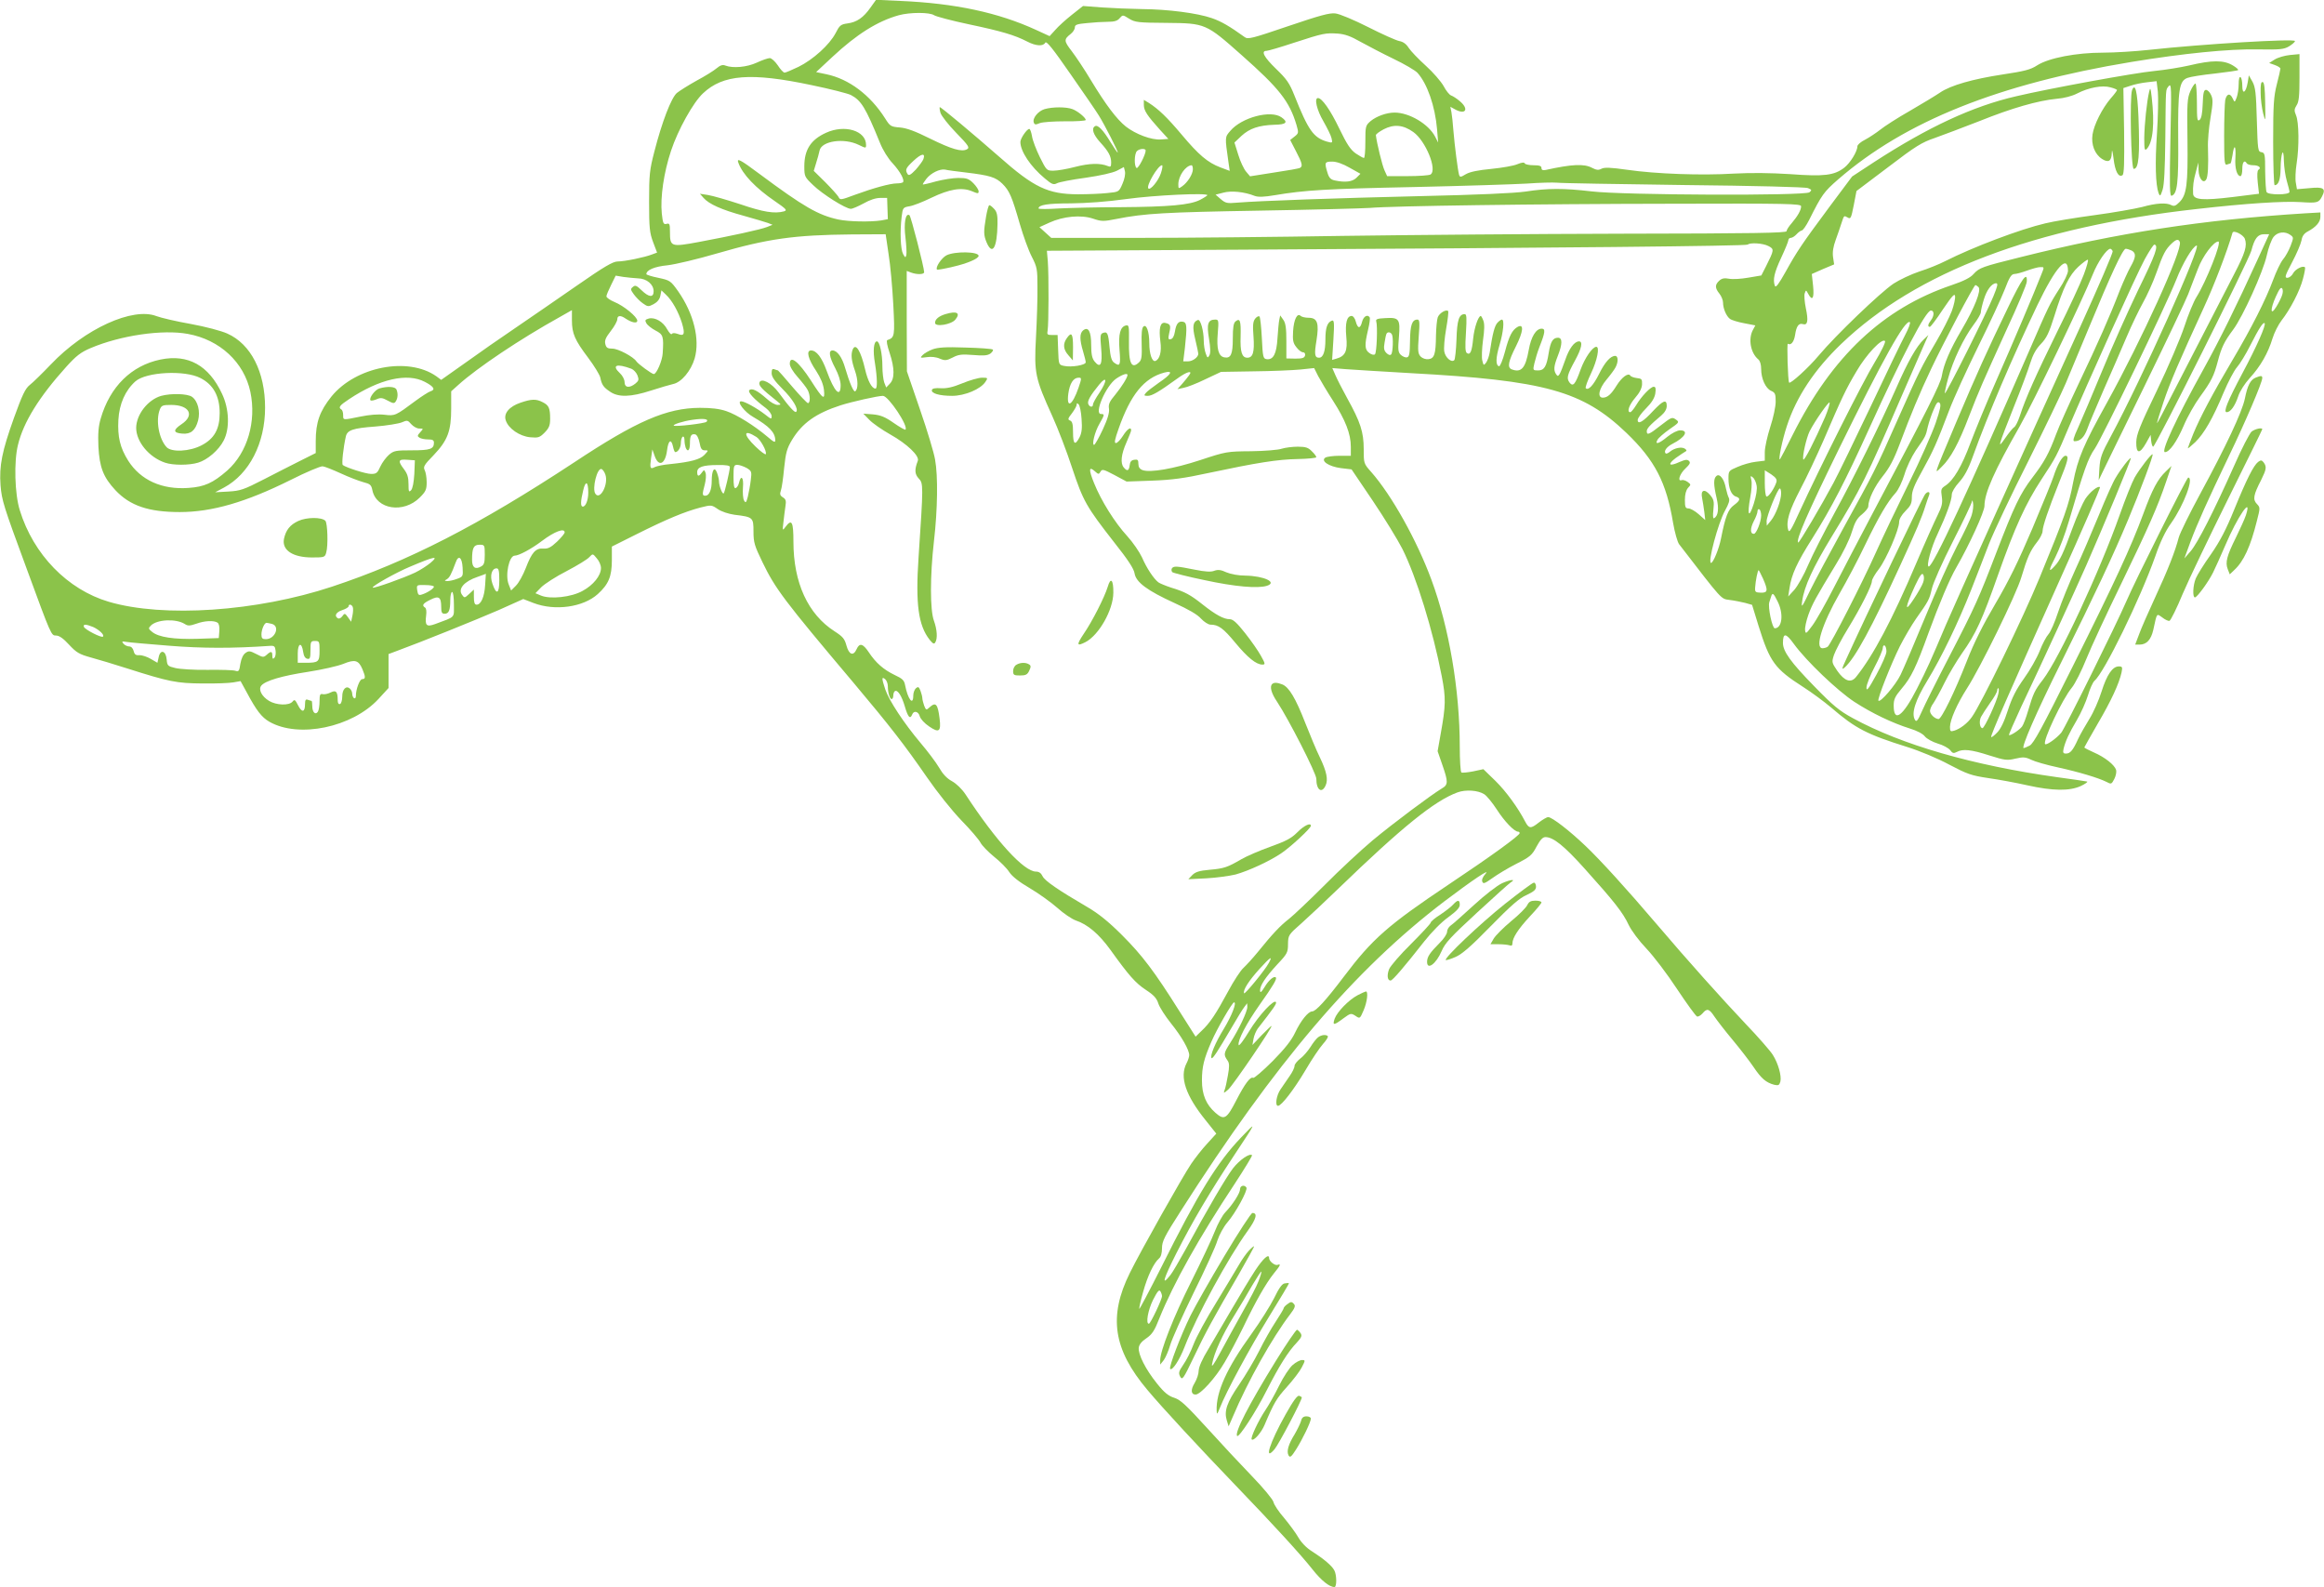 <?xml version="1.0" standalone="no"?>
<!DOCTYPE svg PUBLIC "-//W3C//DTD SVG 20010904//EN"
 "http://www.w3.org/TR/2001/REC-SVG-20010904/DTD/svg10.dtd">
<svg version="1.0" xmlns="http://www.w3.org/2000/svg"
 width="1280pt" height="874pt" viewBox="0 0 1280 874"
 preserveAspectRatio="xMidYMid meet">
<g transform="translate(0,874) scale(0.1,-0.1)"
fill="#8bc34a" stroke="none">
<path d="M4795 8699 c-40 -57 -76 -81 -127 -88 -38 -5 -44 -11 -66 -54 -33
-63 -123 -145 -204 -185 -36 -17 -70 -32 -77 -32 -6 0 -23 18 -37 40 -15 22
-35 40 -44 40 -10 0 -42 -11 -72 -25 -54 -25 -131 -32 -173 -16 -14 6 -28 2
-48 -15 -15 -13 -65 -44 -110 -68 -45 -25 -94 -56 -109 -68 -31 -27 -82 -159
-124 -323 -26 -100 -29 -126 -29 -275 0 -145 3 -172 22 -223 l22 -58 -27 -10
c-40 -16 -152 -39 -190 -39 -26 0 -74 -28 -225 -133 -106 -73 -257 -178 -337
-232 -80 -54 -205 -141 -277 -193 l-133 -94 -27 20 c-156 109 -443 53 -577
-111 -65 -81 -87 -143 -87 -246 l0 -66 -82 -41 c-45 -23 -137 -69 -204 -104
-111 -57 -129 -63 -195 -67 l-73 -4 49 26 c139 75 226 244 226 440 0 197 -78
350 -208 408 -33 15 -120 38 -202 53 -80 14 -164 34 -188 43 -130 51 -395 -69
-582 -266 -47 -49 -99 -100 -116 -113 -25 -20 -41 -54 -87 -181 -66 -184 -82
-264 -74 -372 7 -83 15 -110 145 -462 135 -368 134 -365 161 -365 17 0 40 -16
71 -50 41 -44 56 -53 121 -71 41 -11 130 -38 199 -60 232 -74 274 -82 415 -83
72 -1 148 2 170 6 l40 7 34 -62 c54 -101 82 -137 125 -162 162 -92 455 -31
600 125 l56 61 0 94 0 93 48 18 c126 46 436 171 558 224 l136 61 57 -22 c118
-45 273 -23 353 49 60 54 78 98 78 187 l0 75 140 70 c160 80 260 122 348 145
60 15 61 15 96 -9 21 -14 58 -26 92 -31 102 -12 104 -15 104 -92 0 -61 6 -79
49 -168 71 -147 118 -210 502 -665 201 -239 281 -342 404 -520 58 -84 138
-184 190 -238 49 -50 96 -105 105 -122 8 -16 42 -51 75 -78 33 -26 71 -64 84
-85 16 -24 54 -54 114 -89 49 -29 117 -78 151 -108 33 -30 79 -61 101 -69 66
-22 128 -75 191 -162 102 -142 138 -183 196 -221 43 -28 59 -46 68 -75 7 -21
38 -69 69 -108 59 -73 101 -147 101 -176 0 -9 -7 -30 -15 -45 -39 -75 -5 -177
105 -313 l59 -74 -50 -55 c-28 -30 -67 -80 -88 -111 -47 -69 -281 -485 -338
-601 -119 -240 -92 -421 97 -645 82 -98 285 -317 485 -525 209 -217 361 -383
424 -463 48 -61 93 -97 121 -97 13 0 13 66 -1 92 -14 26 -58 63 -122 104 -31
19 -59 48 -76 77 -14 25 -50 73 -78 107 -29 33 -56 73 -59 88 -4 15 -55 77
-118 142 -61 63 -173 183 -249 267 -113 124 -145 154 -179 165 -32 10 -55 28
-95 78 -63 78 -105 161 -101 198 2 17 16 35 42 52 32 22 45 42 72 111 78 193
218 443 414 739 55 84 98 155 96 158 -13 13 -69 -26 -105 -72 -38 -50 -140
-223 -260 -445 -35 -63 -72 -127 -84 -142 -52 -66 -42 -28 32 119 92 181 183
335 320 542 125 189 125 188 36 95 -131 -137 -235 -305 -440 -716 -64 -127
-118 -229 -120 -227 -2 2 7 44 21 93 25 90 59 160 88 185 10 8 16 29 16 56 0
38 13 64 104 206 519 814 958 1329 1451 1704 156 118 259 187 226 151 -14 -16
-21 -32 -17 -42 5 -14 13 -11 54 18 26 19 85 55 132 79 77 39 88 48 113 96 20
37 34 52 49 52 43 0 103 -48 216 -174 162 -180 211 -242 242 -309 16 -33 57
-88 99 -132 39 -41 115 -141 168 -222 54 -81 103 -149 110 -151 7 -2 20 6 30
17 25 30 37 26 66 -18 15 -22 59 -79 100 -128 40 -48 92 -115 115 -149 43 -64
69 -86 114 -98 23 -5 28 -3 34 18 7 31 -12 100 -42 147 -13 21 -80 98 -150
171 -126 133 -320 349 -489 548 -166 195 -312 355 -392 431 -89 85 -185 159
-206 159 -8 0 -31 -14 -52 -30 -44 -35 -54 -34 -75 6 -39 75 -104 165 -164
224 l-66 64 -56 -12 c-31 -6 -61 -9 -65 -6 -5 3 -9 67 -9 143 0 310 -59 656
-156 918 -80 217 -219 466 -332 594 -41 46 -41 47 -41 126 0 93 -18 149 -91
280 -27 49 -56 106 -65 127 l-17 39 74 -6 c40 -3 201 -13 358 -22 739 -40 947
-98 1188 -329 157 -151 220 -273 257 -496 9 -52 24 -105 33 -117 242 -314 229
-300 278 -307 26 -3 64 -11 85 -16 l39 -11 36 -117 c62 -198 89 -235 245 -335
47 -30 116 -81 155 -114 135 -116 196 -147 419 -217 70 -22 166 -62 231 -97
99 -52 121 -60 215 -74 57 -8 154 -26 216 -40 140 -31 231 -32 293 -4 25 12
41 23 35 25 -5 1 -80 13 -165 24 -464 65 -856 178 -1125 325 -74 40 -108 68
-214 177 -128 131 -171 191 -171 237 0 57 16 56 60 -5 69 -95 239 -257 333
-319 97 -63 210 -117 306 -147 39 -12 72 -29 83 -44 11 -13 42 -30 71 -39 29
-8 59 -25 68 -36 13 -18 19 -19 37 -10 33 18 79 13 178 -19 86 -27 98 -29 144
-18 43 10 56 9 87 -6 20 -10 86 -29 147 -42 118 -26 224 -58 268 -80 26 -14
28 -13 43 16 9 17 13 40 10 50 -9 28 -62 70 -122 96 -29 13 -53 25 -53 28 0 2
34 61 74 131 74 126 117 219 131 282 6 29 4 33 -15 33 -35 0 -66 -46 -95 -138
-15 -48 -45 -116 -67 -151 -22 -36 -51 -86 -63 -112 -28 -62 -43 -79 -66 -79
-16 0 -18 5 -13 28 11 43 29 82 73 157 23 39 50 100 61 136 11 37 27 72 36 80
53 44 252 451 335 686 27 79 56 139 87 182 70 99 127 251 94 251 -8 0 -293
-570 -340 -680 -59 -136 -338 -699 -359 -725 -28 -33 -81 -70 -89 -63 -15 16
94 247 148 312 17 21 53 92 79 157 26 65 113 252 193 416 151 312 200 423 247
562 l29 85 -31 -30 c-45 -43 -74 -97 -124 -233 -68 -184 -157 -376 -388 -839
-172 -345 -216 -426 -238 -438 -16 -8 -30 -14 -33 -14 -16 0 69 196 208 475
185 374 284 584 368 785 67 160 139 352 134 358 -6 5 -71 -79 -99 -128 -14
-25 -51 -117 -82 -205 -109 -309 -334 -792 -423 -908 -46 -59 -53 -75 -82
-172 -11 -38 -26 -77 -33 -86 -15 -20 -66 -53 -72 -47 -2 2 28 71 66 153 109
229 300 646 359 780 96 218 250 589 246 592 -5 5 -56 -61 -84 -109 -13 -20
-54 -112 -92 -205 -38 -92 -96 -228 -130 -301 -33 -73 -76 -177 -94 -232 -18
-55 -42 -110 -53 -122 -12 -13 -34 -54 -49 -93 -15 -38 -54 -107 -86 -151 -44
-62 -66 -105 -89 -175 -20 -63 -40 -104 -59 -123 -16 -17 -31 -28 -33 -25 -6
5 93 230 374 857 127 282 229 516 225 519 -10 10 -55 -26 -81 -65 -13 -20 -45
-92 -70 -160 -51 -140 -69 -178 -98 -209 -36 -40 -35 -25 4 50 20 39 54 128
74 197 83 282 105 346 143 400 41 61 389 781 448 929 36 92 89 181 112 189 33
11 -301 -734 -472 -1051 -51 -94 -59 -117 -63 -175 l-4 -67 19 40 c10 22 116
238 234 480 118 242 226 469 240 505 14 36 37 98 53 138 26 71 87 152 113 152
21 0 -67 -221 -121 -307 -15 -24 -45 -96 -66 -161 -21 -64 -89 -223 -151 -352
-96 -199 -113 -243 -114 -285 -1 -65 19 -67 54 -5 l25 45 3 -32 c2 -18 7 -33
11 -33 13 0 528 1029 541 1080 17 66 35 90 69 90 l29 0 -65 -142 c-114 -250
-207 -439 -295 -598 -154 -278 -238 -460 -214 -460 25 0 65 57 103 145 21 50
62 122 90 160 64 88 77 116 98 195 20 76 35 108 85 175 53 71 165 318 185 409
9 42 26 87 37 101 22 28 63 33 93 11 18 -13 18 -15 1 -60 -10 -26 -29 -60 -42
-75 -13 -16 -37 -66 -54 -112 -41 -110 -119 -265 -224 -442 -109 -184 -178
-314 -216 -406 -16 -41 -30 -76 -30 -79 0 -4 18 12 41 33 49 48 97 131 156
273 25 59 58 122 74 140 16 18 49 72 73 120 48 94 71 130 79 122 9 -9 -44
-129 -121 -273 -84 -158 -108 -217 -88 -217 21 0 45 33 63 86 9 29 36 71 64
102 59 64 101 138 125 217 10 33 33 78 50 100 48 61 101 163 118 229 9 33 14
62 11 64 -11 11 -53 -10 -65 -33 -7 -14 -22 -25 -32 -25 -16 0 -13 11 26 85
25 47 48 101 52 121 4 25 15 39 36 50 43 23 68 51 68 79 l0 25 -87 -5 c-560
-35 -1029 -107 -1564 -241 -213 -53 -227 -58 -259 -93 -17 -20 -55 -39 -120
-61 -379 -128 -660 -393 -876 -824 -36 -72 -68 -133 -70 -135 -12 -12 12 106
38 184 52 159 151 309 299 451 413 396 1066 644 1959 743 271 31 477 44 571
38 92 -6 100 -4 118 31 23 44 9 54 -68 46 l-70 -6 -6 35 c-4 19 -2 67 4 105
15 94 13 230 -3 267 -11 26 -10 34 3 55 13 19 16 52 16 153 l0 129 -53 -5
c-29 -3 -67 -14 -84 -25 l-30 -19 31 -11 c17 -6 31 -15 31 -20 0 -5 -9 -44
-20 -87 -17 -67 -20 -111 -20 -317 0 -131 4 -238 8 -238 21 0 32 30 33 90 1
88 17 128 18 44 1 -33 8 -83 16 -110 8 -27 15 -55 15 -61 0 -17 -116 -18 -126
-1 -4 6 -7 58 -8 114 0 96 -2 103 -21 106 -19 3 -20 11 -25 178 -4 149 -8 180
-24 210 l-20 35 -6 -38 c-10 -58 -30 -71 -30 -20 0 23 -4 45 -10 48 -6 4 -10
-11 -10 -39 0 -24 -5 -57 -11 -73 -11 -28 -11 -28 -22 -5 -14 31 -33 27 -41
-9 -3 -17 -6 -106 -6 -196 0 -147 2 -164 16 -159 9 3 17 6 19 6 2 0 7 20 11
45 9 65 20 56 16 -14 -4 -58 9 -101 28 -101 6 0 10 18 10 40 0 38 12 52 25 30
3 -5 19 -10 35 -10 31 0 47 -14 29 -25 -7 -5 -8 -28 -4 -69 l7 -63 -144 -18
c-165 -20 -217 -16 -219 18 -2 41 2 73 16 123 l13 49 1 -41 c1 -47 26 -78 42
-53 10 16 13 74 10 174 -2 39 5 114 14 167 14 82 14 102 3 125 -7 16 -20 28
-28 28 -12 0 -16 -17 -18 -77 -2 -52 -7 -80 -17 -88 -13 -11 -15 2 -15 94 0
58 -4 106 -8 106 -5 0 -18 -19 -28 -42 -17 -39 -19 -64 -16 -268 3 -246 -4
-304 -45 -344 -20 -20 -29 -23 -43 -16 -28 15 -83 12 -162 -10 -40 -10 -158
-31 -263 -45 -104 -14 -226 -34 -270 -45 -137 -32 -397 -130 -551 -208 -33
-17 -97 -43 -142 -57 -45 -15 -109 -45 -143 -67 -74 -50 -318 -284 -412 -396
-55 -66 -156 -158 -163 -149 -7 9 -13 218 -7 214 17 -11 34 10 40 49 7 48 20
66 43 59 26 -8 31 18 16 88 -7 35 -10 72 -6 82 7 19 7 19 19 -3 23 -43 34 -25
27 44 l-7 65 61 27 62 26 -6 40 c-4 28 1 58 15 96 11 30 25 71 31 90 15 45 13
44 35 32 16 -10 19 -3 33 68 l15 78 175 132 c152 116 185 136 256 160 45 16
156 58 246 93 179 72 322 113 426 123 40 3 85 15 112 29 64 33 139 47 184 34
20 -5 36 -12 36 -15 0 -3 -15 -24 -34 -45 -48 -56 -93 -146 -101 -200 -8 -55
12 -108 52 -134 35 -23 53 -13 54 32 1 25 4 14 10 -31 8 -69 27 -105 49 -91 9
6 11 67 9 244 l-4 236 40 13 c22 8 63 16 91 19 l52 6 7 -59 c3 -33 1 -135 -5
-229 -11 -162 -8 -282 9 -329 8 -19 10 -17 22 19 9 28 13 114 15 280 3 294 1
267 19 291 15 17 15 -10 9 -295 -5 -262 -4 -313 7 -309 31 10 38 70 36 313 -2
271 5 319 51 336 15 6 83 17 151 24 68 8 125 16 128 19 3 3 -10 14 -28 25 -51
31 -114 31 -244 0 -44 -10 -129 -24 -190 -30 -108 -10 -582 -97 -760 -139
-240 -55 -486 -170 -782 -362 l-122 -80 -124 -166 c-155 -209 -179 -245 -243
-360 -36 -64 -53 -88 -58 -77 -13 34 -4 73 34 155 22 47 40 91 40 98 0 6 6 12
13 12 8 0 22 9 32 20 10 11 23 20 29 21 6 0 24 26 40 57 70 140 81 155 160
224 369 320 883 526 1616 647 287 47 535 72 695 69 124 -2 144 0 173 17 17 11
32 23 32 29 0 14 -506 -16 -808 -49 -74 -8 -186 -15 -249 -15 -147 0 -299 -29
-363 -70 -37 -24 -70 -32 -189 -50 -165 -25 -288 -60 -346 -100 -22 -15 -96
-60 -165 -100 -69 -39 -143 -87 -165 -105 -22 -17 -59 -42 -82 -54 -24 -12
-43 -28 -43 -37 0 -28 -40 -93 -73 -118 -55 -42 -111 -49 -297 -35 -110 7
-213 8 -310 3 -178 -11 -429 -2 -588 21 -91 13 -125 14 -141 6 -16 -9 -28 -8
-53 5 -43 23 -110 20 -255 -12 -16 -3 -23 0 -23 11 0 11 -11 15 -44 15 -24 0
-46 5 -48 10 -2 7 -16 6 -40 -4 -20 -9 -84 -20 -143 -26 -74 -7 -118 -16 -141
-29 -30 -18 -33 -18 -38 -3 -7 26 -24 158 -31 242 -3 41 -8 88 -11 103 l-6 29
31 -17 c56 -28 71 7 21 48 -16 14 -38 28 -47 31 -10 3 -29 27 -42 52 -14 25
-58 76 -98 112 -41 37 -83 81 -94 98 -13 21 -30 34 -52 38 -17 3 -95 38 -172
77 -77 39 -158 73 -180 75 -32 4 -86 -11 -260 -70 -200 -68 -222 -74 -240 -60
-82 59 -128 86 -180 104 -80 28 -244 49 -385 50 -63 1 -162 5 -220 9 l-105 8
-62 -49 c-33 -26 -75 -64 -91 -83 l-31 -34 -74 34 c-209 96 -447 147 -750 160
l-132 6 -30 -42z m350 -43 c11 -7 97 -30 192 -50 180 -38 251 -59 321 -95 48
-25 88 -27 99 -6 7 11 42 -33 139 -173 72 -103 142 -205 156 -228 31 -49 110
-204 104 -204 -3 0 -20 26 -40 58 -40 66 -70 97 -85 87 -21 -12 -10 -46 28
-88 47 -51 61 -78 61 -112 0 -22 -3 -26 -17 -20 -43 18 -103 16 -181 -4 -45
-12 -99 -21 -120 -21 -37 0 -38 1 -75 75 -20 41 -40 93 -43 115 -4 22 -10 40
-15 40 -13 0 -49 -52 -49 -72 0 -51 56 -136 135 -201 39 -33 48 -36 67 -26 11
6 82 20 157 30 83 12 149 27 173 39 l38 20 6 -24 c3 -14 -2 -42 -14 -69 -19
-44 -20 -44 -82 -50 -35 -4 -108 -7 -164 -7 -164 1 -241 37 -434 208 -137 120
-318 272 -326 272 -2 0 -1 -14 4 -32 6 -17 43 -65 87 -110 68 -70 75 -81 59
-90 -29 -16 -84 0 -204 59 -82 41 -129 58 -166 61 -50 4 -54 7 -81 50 -82 129
-199 217 -323 243 l-57 12 89 83 c134 125 248 197 366 230 62 17 171 17 195 0z
m1280 -42 c214 -2 217 -3 413 -177 208 -184 264 -255 303 -386 12 -42 12 -45
-11 -63 l-24 -19 32 -62 c34 -65 38 -82 23 -91 -5 -4 -69 -15 -143 -26 l-133
-21 -22 26 c-12 14 -32 56 -43 93 l-21 67 39 37 c45 41 95 58 182 61 65 1 77
14 38 41 -59 42 -220 -1 -282 -75 -30 -35 -30 -31 -10 -172 l7 -48 -51 19
c-71 27 -120 69 -214 181 -80 95 -127 140 -180 174 l-28 17 0 -28 c0 -31 18
-58 89 -137 l46 -50 -41 -3 c-52 -4 -139 29 -193 71 -51 41 -110 119 -193 256
-34 57 -82 129 -105 159 -44 57 -44 65 -6 95 13 10 23 26 23 36 0 15 12 19 68
24 37 4 88 7 115 7 34 0 52 5 64 20 17 19 17 19 52 -3 33 -20 49 -22 206 -23z
m1068 -104 c40 -22 122 -65 182 -94 61 -29 120 -64 132 -77 54 -60 97 -183
108 -311 l6 -73 -17 33 c-36 69 -142 132 -223 132 -44 0 -99 -20 -131 -46 -29
-25 -30 -28 -30 -115 0 -49 -3 -89 -8 -89 -4 0 -24 11 -45 25 -29 21 -48 49
-91 138 -49 102 -95 167 -117 167 -22 0 -6 -67 30 -128 21 -37 42 -79 45 -94
6 -26 5 -26 -25 -18 -75 22 -103 62 -180 255 -27 68 -43 90 -101 146 -66 64
-85 99 -52 99 8 0 77 20 152 45 163 53 172 54 240 50 39 -3 71 -14 125 -45z
m-3022 -239 c102 -21 199 -46 215 -54 57 -30 81 -68 160 -262 16 -41 46 -89
71 -115 42 -46 67 -93 56 -104 -4 -3 -18 -6 -33 -6 -37 0 -131 -26 -229 -62
-81 -30 -84 -31 -93 -12 -6 10 -39 47 -73 81 l-63 62 13 43 c8 24 16 55 19 69
11 53 135 71 216 31 39 -19 40 -19 40 0 0 78 -117 114 -220 67 -84 -38 -120
-93 -120 -185 0 -56 2 -59 48 -103 51 -50 180 -131 208 -131 10 0 41 14 71 30
33 19 67 30 91 30 l38 0 2 -59 2 -58 -37 -7 c-60 -9 -177 -7 -235 5 -111 24
-190 69 -436 252 -107 80 -126 89 -115 60 23 -63 94 -138 201 -211 64 -44 69
-50 50 -56 -52 -14 -114 -4 -240 39 -73 24 -153 47 -178 51 l-45 7 20 -23 c30
-34 99 -65 220 -98 61 -17 121 -35 135 -40 l25 -10 -30 -12 c-35 -14 -196 -49
-378 -83 -151 -28 -157 -26 -157 55 0 44 -2 50 -19 45 -17 -4 -20 3 -26 57 -9
89 11 226 51 346 38 115 122 266 176 316 110 104 264 116 599 45z m3313 -258
c68 -48 134 -209 95 -234 -8 -5 -65 -9 -127 -9 l-112 0 -15 33 c-12 26 -42
149 -47 192 -1 6 19 20 43 33 56 29 107 25 163 -15z m-1474 -102 c0 -23 -41
-102 -50 -96 -14 9 -13 78 2 93 14 14 48 16 48 3z m-1224 -47 c-4 -11 -23 -36
-42 -58 -28 -29 -38 -35 -45 -25 -15 24 -11 33 33 74 43 40 66 44 54 9z m2348
-48 l59 -33 -22 -22 c-22 -22 -61 -27 -118 -15 -24 5 -33 14 -42 44 -17 56
-15 60 27 60 23 0 58 -12 96 -34z m-1040 -30 c-14 -42 -58 -95 -69 -84 -14 14
53 128 75 128 5 0 2 -20 -6 -44z m176 22 c0 -27 -29 -73 -59 -94 -20 -14 -21
-14 -21 11 0 46 40 103 73 105 4 0 7 -10 7 -22z m-1250 -18 c133 -16 164 -26
201 -62 39 -39 52 -69 96 -222 19 -65 48 -146 66 -180 29 -57 31 -68 31 -166
1 -58 -3 -182 -8 -276 -11 -200 -5 -226 90 -436 31 -68 80 -196 109 -285 61
-183 78 -213 231 -409 77 -97 109 -146 113 -172 8 -49 71 -95 220 -163 77 -35
126 -63 146 -86 17 -18 40 -33 52 -33 44 0 71 -20 137 -100 68 -82 115 -120
149 -120 17 0 16 5 -8 48 -14 26 -53 82 -87 125 -46 58 -67 77 -85 77 -33 0
-77 24 -148 80 -69 55 -99 71 -175 94 -30 10 -62 23 -70 29 -26 20 -65 79 -90
137 -14 30 -50 83 -81 117 -69 75 -144 195 -183 292 -31 76 -29 96 5 65 19
-17 21 -17 30 -2 9 16 16 14 77 -18 l67 -36 140 5 c110 4 177 13 310 42 269
57 381 75 492 77 57 1 103 6 103 10 0 5 -11 20 -25 33 -19 20 -34 25 -77 25
-29 0 -69 -5 -88 -11 -19 -7 -96 -13 -170 -14 -132 -1 -138 -2 -280 -49 -147
-48 -275 -70 -317 -55 -16 6 -23 17 -23 34 0 22 -4 26 -22 23 -17 -2 -24 -11
-26 -30 -4 -32 -14 -35 -33 -12 -19 23 -14 72 15 137 14 32 26 62 26 67 0 22
-21 8 -45 -30 -14 -22 -31 -40 -39 -40 -10 0 -6 20 15 79 66 188 140 279 251
309 53 14 40 -9 -31 -57 -31 -22 -63 -46 -70 -55 -12 -14 -10 -16 11 -16 23 0
61 22 162 95 53 39 88 48 65 18 -7 -10 -24 -31 -38 -47 l-26 -29 33 7 c19 3
73 24 120 47 l87 41 180 3 c99 1 214 6 257 10 l76 8 22 -44 c13 -24 49 -85 82
-136 68 -106 98 -182 98 -253 l0 -50 -62 0 c-35 0 -70 -5 -78 -10 -28 -18 18
-49 85 -58 l59 -7 117 -173 c64 -95 137 -214 163 -265 77 -154 168 -447 217
-702 23 -119 22 -161 -6 -316 l-17 -96 26 -75 c33 -95 33 -110 -4 -131 -58
-35 -267 -191 -380 -285 -63 -53 -182 -163 -264 -246 -83 -83 -171 -166 -196
-186 -47 -36 -90 -81 -174 -185 -27 -33 -62 -71 -77 -85 -16 -14 -54 -72 -85
-130 -67 -124 -100 -174 -146 -217 l-33 -32 -87 137 c-140 223 -207 311 -318
422 -75 75 -130 119 -190 154 -161 94 -237 146 -248 171 -8 17 -20 25 -36 25
-66 0 -220 168 -388 425 -20 30 -50 59 -75 73 -28 15 -51 40 -71 75 -17 29
-63 90 -103 137 -90 107 -172 231 -193 293 -20 60 -21 73 -1 57 8 -7 15 -24
15 -39 0 -36 11 -71 21 -71 5 0 9 9 9 19 0 11 4 22 9 25 15 9 38 -27 55 -86
17 -58 29 -71 40 -43 9 24 35 17 42 -10 4 -14 25 -38 52 -56 54 -37 66 -28 57
44 -10 81 -21 93 -56 61 -17 -16 -19 -15 -29 10 -5 15 -10 33 -10 41 0 8 -5
26 -10 40 -9 23 -13 25 -25 15 -8 -7 -15 -25 -15 -41 0 -58 -30 -20 -45 58 -5
27 -15 36 -58 56 -60 29 -103 66 -142 125 -32 48 -51 53 -67 17 -18 -40 -42
-31 -56 20 -10 37 -20 49 -65 78 -147 94 -227 268 -227 494 0 110 -9 128 -44
81 -16 -22 -17 -21 -11 27 3 28 8 67 11 87 5 30 2 39 -14 49 -16 10 -18 18
-11 38 5 14 13 70 18 125 9 84 15 106 43 153 56 93 132 147 268 191 63 20 205
52 233 52 30 0 142 -168 124 -186 -2 -3 -32 14 -65 37 -47 33 -72 43 -114 47
l-53 4 33 -34 c18 -19 70 -55 116 -81 91 -51 162 -118 151 -145 -19 -49 -17
-73 5 -97 26 -27 26 -34 -1 -437 -17 -254 -1 -372 61 -451 18 -22 25 -26 31
-15 14 21 10 72 -7 119 -22 59 -22 247 0 439 20 172 23 359 6 450 -6 36 -43
160 -83 275 l-72 210 -1 277 0 276 24 -9 c32 -12 72 -11 72 2 0 26 -73 309
-81 314 -22 14 -32 -45 -22 -123 5 -42 7 -85 5 -96 -5 -17 -6 -16 -18 5 -14
26 -18 122 -8 205 6 50 8 52 43 58 20 3 74 24 121 47 100 48 167 59 223 36 33
-14 37 -14 37 -1 0 9 -13 29 -29 45 -25 25 -37 29 -83 29 -29 0 -85 -9 -123
-19 -38 -11 -71 -18 -72 -17 -2 2 7 15 19 31 25 32 74 56 103 51 11 -3 63 -10
115 -16z m3955 -69 c390 -4 670 -11 683 -17 21 -9 22 -11 8 -23 -24 -20 -1027
-16 -1200 5 -154 18 -241 18 -364 -1 -63 -9 -264 -18 -577 -25 -466 -11 -887
-26 -1011 -36 -55 -5 -64 -3 -90 19 l-29 25 43 11 c43 12 115 5 173 -18 19 -7
51 -6 110 4 166 28 282 35 769 45 272 6 551 15 620 19 69 5 143 7 165 5 22 -3
337 -8 700 -13z m-2625 -56 c0 -2 -18 -14 -41 -26 -56 -28 -169 -38 -439 -40
-124 0 -276 -4 -338 -7 -61 -4 -112 -4 -112 0 0 20 51 28 177 28 88 1 200 9
308 24 152 21 445 35 445 21z m3270 -61 c0 -21 -18 -53 -51 -92 -16 -18 -29
-38 -29 -45 0 -10 -182 -13 -897 -14 -494 -1 -1188 -7 -1543 -12 -355 -6 -862
-11 -1127 -11 l-483 0 -32 29 -33 30 55 25 c76 35 174 44 240 22 47 -16 58
-16 128 -2 156 31 268 37 787 46 292 5 566 12 610 15 126 11 906 22 1673 23
631 2 702 0 702 -14z m2444 -179 c14 -38 2 -78 -59 -195 -54 -104 -305 -593
-399 -775 -14 -27 -25 -47 -26 -44 0 3 16 55 36 115 36 108 87 226 222 520 56
121 128 308 158 412 5 17 59 -10 68 -33z m-7470 -84 c10 -60 21 -185 26 -278
9 -175 8 -182 -33 -196 -6 -2 -1 -30 13 -71 28 -85 28 -142 1 -169 l-20 -21
-11 28 c-5 15 -10 55 -10 89 0 68 -15 137 -30 137 -18 0 -23 -52 -11 -120 13
-82 14 -140 3 -140 -20 0 -42 41 -57 105 -24 104 -53 150 -69 109 -10 -27 -7
-59 13 -116 18 -51 18 -102 1 -113 -9 -5 -31 47 -55 128 -17 60 -44 97 -70 97
-23 0 -18 -35 15 -97 18 -34 30 -71 30 -94 0 -73 -35 -37 -77 79 -27 74 -56
112 -86 112 -28 0 -17 -46 29 -114 24 -37 38 -71 42 -102 7 -62 -5 -54 -72 51
-68 105 -116 142 -116 91 0 -14 18 -44 43 -72 24 -27 49 -59 55 -71 15 -26 16
-73 2 -73 -5 0 -44 41 -86 90 -42 50 -78 90 -79 90 -2 0 -10 3 -19 6 -12 5
-16 0 -16 -21 0 -20 16 -43 59 -86 58 -58 91 -113 76 -127 -7 -7 -37 25 -97
107 -39 53 -95 81 -105 55 -6 -17 13 -37 94 -101 27 -22 27 -22 6 -23 -13 0
-40 15 -60 34 -51 45 -82 61 -96 47 -10 -10 26 -50 92 -99 17 -13 31 -33 31
-44 0 -18 -3 -17 -37 10 -44 34 -112 72 -131 72 -26 0 18 -59 66 -86 89 -52
121 -85 122 -128 0 -15 -7 -12 -42 18 -73 62 -171 123 -228 142 -38 13 -83 18
-145 18 -184 -1 -348 -72 -695 -302 -523 -344 -912 -544 -1332 -683 -414 -137
-927 -172 -1229 -83 -227 67 -415 260 -490 504 -28 89 -33 269 -10 360 30 125
117 265 266 430 55 61 80 80 134 103 165 70 397 104 536 78 176 -32 309 -156
344 -319 34 -163 -16 -334 -127 -433 -79 -69 -126 -90 -213 -96 -147 -11 -265
43 -333 150 -45 72 -59 131 -54 225 5 88 38 162 94 212 59 52 272 63 358 18
71 -36 106 -100 106 -193 0 -88 -30 -141 -99 -177 -66 -35 -167 -40 -194 -10
-42 46 -60 147 -37 206 9 23 15 26 63 26 100 0 131 -57 57 -106 -48 -32 -47
-48 4 -52 47 -4 72 17 87 72 13 50 -1 108 -34 131 -25 17 -113 20 -169 5 -73
-21 -137 -102 -138 -176 0 -76 70 -162 159 -192 43 -15 133 -15 182 0 51 15
114 69 141 122 34 65 31 173 -9 257 -73 157 -187 220 -339 189 -160 -33 -278
-149 -329 -324 -13 -44 -16 -83 -13 -155 6 -115 27 -169 94 -241 80 -85 182
-120 354 -120 177 0 364 54 611 177 85 43 164 76 176 75 11 -1 56 -19 100 -39
43 -20 98 -41 123 -48 39 -10 45 -15 51 -45 22 -106 172 -129 261 -40 33 33
38 44 38 84 0 26 -5 56 -11 67 -9 18 -3 29 49 82 78 82 97 133 97 257 l0 95
39 35 c105 95 341 253 559 374 l67 38 0 -56 c0 -73 16 -109 90 -207 33 -44 62
-92 66 -107 8 -41 18 -55 54 -79 46 -32 114 -30 225 6 50 16 104 32 122 36 46
9 99 73 119 141 30 105 -5 247 -91 370 -42 59 -45 60 -109 74 -36 7 -66 17
-66 20 0 23 45 42 116 49 44 5 166 34 272 65 282 82 427 102 743 105 l187 1
16 -109z m7112 66 c16 -42 -211 -540 -400 -882 -131 -236 -162 -309 -188 -443
-22 -120 -48 -192 -185 -525 -88 -215 -321 -694 -372 -765 -24 -35 -65 -66
-98 -76 -20 -6 -23 -4 -23 21 1 40 39 126 93 211 75 116 273 520 300 613 33
110 49 146 86 193 17 21 31 49 31 61 0 26 34 125 88 260 53 130 59 155 38 155
-17 0 -45 -50 -66 -115 -7 -22 -59 -150 -116 -285 -77 -181 -130 -289 -204
-415 -69 -117 -118 -215 -157 -315 -67 -171 -140 -320 -156 -320 -20 1 -47 26
-47 45 0 9 8 29 19 43 10 15 38 65 61 112 23 47 67 120 96 162 77 108 111 183
199 433 93 263 152 392 239 525 80 121 85 132 151 289 98 232 373 842 418 924
25 45 48 81 53 80 24 -5 8 -51 -90 -251 -57 -119 -147 -320 -199 -447 -52
-126 -111 -265 -130 -307 -28 -61 -32 -78 -21 -78 31 0 53 21 70 67 9 27 50
122 89 213 40 91 97 221 126 290 29 69 71 155 92 193 21 37 55 111 74 165 37
104 50 129 85 162 25 23 37 25 44 7z m-2266 -22 c33 -17 32 -21 -14 -113 l-25
-49 -71 -12 c-39 -7 -87 -10 -107 -6 -26 5 -40 2 -54 -11 -24 -22 -24 -40 1
-71 11 -14 20 -36 20 -49 0 -33 18 -75 38 -90 9 -7 45 -18 78 -24 l62 -12 -14
-26 c-26 -50 -12 -126 30 -161 10 -8 16 -29 16 -53 0 -53 24 -106 54 -120 23
-10 26 -17 26 -60 0 -27 -13 -89 -30 -140 -16 -50 -30 -112 -30 -138 l0 -47
-49 -6 c-28 -3 -73 -16 -100 -28 -50 -21 -51 -22 -51 -65 0 -52 16 -92 42 -99
26 -9 23 -21 -12 -47 -32 -23 -47 -62 -71 -183 -11 -57 -43 -135 -55 -135 -20
0 39 220 77 288 21 38 27 57 21 70 -5 9 -12 33 -16 52 -9 51 -34 84 -52 69
-17 -14 -17 -47 1 -123 13 -57 9 -96 -14 -110 -6 -4 -8 13 -4 47 5 46 2 57
-19 82 -31 36 -53 26 -43 -19 3 -17 9 -51 12 -76 l5 -44 -36 32 c-20 18 -46
32 -56 32 -17 0 -20 7 -20 47 0 30 6 53 17 66 17 18 17 19 -2 33 -11 8 -25 12
-32 10 -26 -10 -12 34 19 63 25 24 30 33 21 42 -10 10 -21 8 -52 -5 -58 -27
-70 -15 -21 22 24 17 48 33 54 36 7 3 6 8 -4 15 -18 12 -58 4 -83 -17 -9 -8
-20 -12 -23 -9 -12 12 5 36 38 53 69 35 91 74 42 74 -16 0 -45 -15 -70 -35
-47 -39 -71 -46 -55 -17 6 11 35 36 66 58 51 35 55 39 39 51 -25 18 -25 18
-90 -32 -62 -49 -74 -53 -74 -30 0 15 15 32 79 86 20 17 31 36 31 53 0 39 -19
32 -75 -27 -55 -60 -85 -77 -85 -50 0 10 20 38 45 63 32 32 48 58 52 83 4 28
2 37 -9 37 -17 0 -67 -52 -97 -102 -13 -21 -27 -38 -32 -38 -20 0 -7 39 27 79
24 27 37 53 38 74 1 29 -2 32 -29 35 -16 2 -33 8 -36 14 -11 17 -47 -10 -75
-55 -30 -49 -51 -67 -76 -67 -32 0 -22 49 20 99 21 25 44 56 50 68 16 30 15
63 -2 63 -26 0 -57 -35 -89 -100 -31 -62 -59 -92 -73 -78 -4 4 10 42 30 84 33
70 48 144 28 144 -21 0 -63 -61 -86 -124 -30 -84 -42 -98 -62 -72 -17 24 -12
42 32 123 35 64 43 103 21 103 -26 0 -55 -40 -76 -102 -12 -35 -26 -70 -31
-78 -9 -13 -11 -13 -20 0 -14 22 -12 44 10 100 26 66 26 100 1 100 -28 0 -41
-21 -51 -83 -12 -77 -25 -97 -59 -97 -28 0 -29 1 -20 39 5 22 17 62 27 88 33
83 35 103 13 103 -31 0 -58 -44 -71 -117 -18 -101 -41 -127 -94 -107 -25 10
-19 43 23 126 41 82 46 127 10 108 -30 -17 -47 -49 -70 -137 -13 -48 -27 -82
-33 -80 -19 6 -18 46 3 117 21 70 28 140 13 140 -5 0 -16 -8 -25 -18 -15 -17
-26 -57 -42 -163 -3 -19 -12 -44 -19 -55 -14 -18 -15 -18 -22 11 -4 16 -2 66
4 111 8 56 9 90 2 108 -5 14 -12 26 -14 26 -14 0 -36 -65 -42 -123 -7 -73 -16
-93 -34 -82 -10 6 -11 33 -6 111 5 86 4 104 -7 104 -31 0 -42 -32 -45 -139 -2
-58 -8 -110 -12 -114 -15 -16 -49 13 -55 46 -4 18 1 75 10 126 9 51 14 95 11
98 -11 11 -48 -11 -57 -34 -5 -13 -9 -59 -10 -101 -1 -103 -9 -126 -41 -130
-14 -2 -33 4 -43 14 -15 16 -17 30 -11 111 6 77 5 93 -7 93 -30 0 -40 -30 -41
-118 -1 -72 -4 -87 -17 -90 -9 -2 -24 5 -34 14 -15 15 -16 29 -10 99 8 99 1
108 -77 103 -42 -2 -52 -6 -48 -18 8 -25 3 -171 -7 -181 -5 -5 -18 -3 -31 7
-26 18 -27 44 -7 128 8 33 12 63 9 68 -12 19 -34 6 -42 -24 -10 -40 -24 -39
-35 2 -4 16 -14 30 -22 30 -27 0 -37 -38 -30 -114 8 -79 -5 -107 -54 -121
l-24 -7 7 111 c6 97 4 110 -9 105 -25 -10 -35 -39 -35 -104 0 -65 -12 -100
-35 -100 -24 0 -27 18 -14 96 15 95 5 124 -44 124 -18 0 -38 5 -43 10 -19 19
-38 -19 -42 -84 -3 -51 0 -65 18 -88 12 -16 28 -28 36 -28 9 0 14 -7 12 -17
-3 -14 -14 -18 -53 -18 l-50 1 0 94 c0 73 -4 101 -17 119 l-17 24 -5 -24 c-3
-13 -7 -59 -10 -102 -5 -86 -23 -120 -60 -115 -19 3 -21 12 -26 115 -3 61 -9
115 -13 120 -5 4 -15 -1 -24 -12 -12 -16 -14 -37 -9 -99 6 -85 -3 -116 -34
-116 -30 0 -40 32 -37 118 2 86 -3 102 -28 82 -11 -9 -15 -33 -15 -95 0 -87
-11 -110 -47 -103 -32 6 -43 47 -36 131 6 73 5 77 -14 77 -40 0 -48 -24 -34
-106 8 -49 9 -79 2 -91 -9 -16 -11 -15 -20 10 -6 16 -11 47 -11 70 0 55 -18
119 -32 115 -28 -10 -32 -36 -15 -106 9 -38 17 -75 17 -80 0 -19 -31 -42 -57
-42 l-26 0 9 73 c13 119 11 141 -10 145 -25 5 -38 -10 -45 -55 -4 -24 -12 -39
-23 -41 -14 -3 -15 2 -8 35 10 41 6 49 -24 55 -26 4 -34 -30 -25 -102 8 -56
-3 -99 -28 -108 -18 -5 -33 40 -33 98 0 64 -16 108 -33 91 -8 -8 -11 -40 -9
-95 2 -67 0 -87 -13 -100 -43 -42 -59 -9 -57 117 1 78 0 88 -15 85 -33 -6 -44
-47 -37 -135 7 -85 3 -94 -30 -70 -14 10 -20 33 -25 85 -7 78 -12 88 -37 78
-14 -5 -15 -17 -9 -85 8 -89 -4 -112 -37 -71 -13 17 -18 39 -18 90 0 75 -16
104 -45 80 -19 -16 -19 -51 0 -114 8 -27 15 -55 15 -61 0 -16 -80 -29 -120
-20 -29 6 -29 7 -32 88 l-3 82 -30 0 c-27 0 -29 3 -25 25 6 31 7 304 1 382
l-5 57 1065 6 c1770 10 2787 20 2795 28 13 12 84 8 114 -8z m1896 -28 c3 -8
-77 -193 -177 -413 -299 -657 -698 -1543 -741 -1644 -86 -203 -102 -239 -160
-353 -78 -153 -128 -189 -128 -93 0 35 7 50 44 94 52 61 79 116 148 307 57
156 117 299 153 360 71 123 155 307 155 339 0 71 53 191 194 438 76 134 343
689 403 838 27 68 76 139 96 140 4 0 10 -6 13 -13z m105 3 c25 -14 24 -36 -7
-90 -14 -25 -40 -83 -59 -130 -55 -143 -121 -292 -224 -508 -54 -114 -111
-241 -126 -282 -40 -108 -66 -155 -131 -240 -68 -89 -101 -159 -199 -414 -95
-248 -116 -296 -261 -576 -67 -129 -134 -263 -149 -298 -23 -52 -30 -60 -38
-46 -21 36 2 107 69 217 77 126 170 319 242 502 28 72 72 184 97 250 26 66
123 271 216 455 92 184 185 378 207 430 22 52 78 187 125 300 123 298 189 440
205 440 7 0 22 -5 33 -10z m-264 -132 c-17 -46 -82 -186 -145 -312 -117 -238
-177 -372 -207 -466 -10 -30 -24 -59 -32 -63 -7 -4 -29 -31 -49 -60 -45 -65
-40 -49 48 173 39 96 79 204 90 240 14 45 31 77 58 105 32 33 45 60 75 155 49
158 82 225 132 271 23 21 47 39 52 39 5 0 -5 -37 -22 -82z m-87 21 c0 -15 -21
-60 -48 -100 -55 -86 -58 -93 -167 -344 -333 -765 -528 -1185 -552 -1185 -15
0 13 105 49 180 48 103 78 185 78 217 0 13 17 42 40 67 28 31 50 70 74 137 88
243 216 542 358 840 100 208 167 283 168 188z m-147 -21 c-36 -93 -155 -374
-247 -582 -53 -120 -117 -276 -143 -345 -48 -129 -93 -206 -139 -236 -23 -15
-25 -21 -19 -60 5 -36 1 -53 -23 -102 -16 -32 -69 -150 -117 -263 -134 -315
-238 -511 -333 -629 -28 -34 -63 -22 -103 35 -30 45 -31 47 -18 87 8 23 42 89
78 147 71 116 131 236 131 260 0 9 17 39 39 67 41 55 111 217 111 258 0 16 13
39 35 61 29 29 35 42 35 77 0 32 13 65 56 142 62 112 81 155 149 334 26 69 99
228 161 354 63 127 128 268 146 314 25 66 36 83 52 84 12 0 44 9 71 19 28 10
60 19 72 19 23 1 23 1 6 -41z m-7729 -21 c48 -1 86 -33 86 -71 0 -36 -26 -34
-67 6 -27 26 -35 29 -47 18 -14 -11 -14 -15 5 -41 11 -15 33 -38 49 -49 28
-20 31 -20 60 -5 20 11 33 26 37 46 l6 30 24 -23 c35 -32 70 -96 89 -157 18
-61 13 -74 -23 -60 -18 6 -28 6 -33 0 -3 -6 -14 6 -25 25 -22 42 -67 68 -101
60 -21 -6 -23 -10 -14 -26 6 -11 29 -29 50 -40 43 -22 46 -32 40 -125 -2 -41
-34 -115 -49 -115 -11 0 -87 56 -96 70 -16 25 -100 70 -132 70 -27 0 -34 5
-39 25 -5 20 2 36 30 72 20 25 36 55 36 65 0 21 18 23 45 4 34 -23 65 -29 65
-12 0 21 -74 82 -126 103 -24 10 -44 24 -44 31 0 7 12 35 26 63 l25 51 42 -7
c23 -3 60 -7 81 -8z m7465 -99 c-36 -90 -261 -539 -267 -534 -2 3 6 40 18 83
26 97 86 222 139 293 23 30 41 62 41 70 0 9 7 40 16 69 16 54 44 91 68 91 12
0 8 -16 -15 -72z m-82 51 c17 -17 -22 -115 -92 -234 -65 -110 -99 -190 -110
-255 -7 -44 -78 -185 -380 -755 -72 -137 -169 -322 -214 -410 -45 -88 -98
-182 -119 -210 -34 -46 -37 -48 -40 -26 -2 13 6 51 18 85 23 63 40 93 152 278
38 61 75 137 87 177 17 55 29 77 56 98 19 16 35 35 35 44 0 38 35 111 80 167
37 46 61 91 94 179 60 160 108 276 173 413 65 138 235 460 243 460 3 0 11 -5
17 -11z m1671 -48 c-5 -14 -19 -42 -31 -61 -33 -53 -34 -13 -2 57 19 42 28 54
35 44 5 -8 4 -25 -2 -40z m-1818 -84 c-13 -34 -51 -109 -85 -167 -81 -137 -95
-165 -215 -435 -122 -276 -129 -288 -298 -595 -74 -135 -157 -290 -184 -345
-44 -92 -48 -96 -42 -55 11 80 60 186 161 352 161 263 197 336 383 768 49 113
103 236 120 275 l31 70 -26 -25 c-39 -37 -86 -119 -150 -265 -90 -203 -233
-493 -343 -694 -55 -101 -120 -228 -143 -282 -23 -55 -58 -116 -76 -137 l-34
-37 7 45 c11 76 41 141 125 274 106 168 185 322 314 606 183 403 312 650 340
650 19 0 19 -29 0 -54 -17 -22 -19 -36 -6 -36 5 0 37 43 72 96 51 75 65 91 67
73 2 -12 -6 -49 -18 -82z m-257 -132 c-19 -35 -104 -212 -189 -392 -86 -181
-178 -371 -206 -423 -64 -120 -189 -332 -194 -328 -13 14 45 149 222 511 245
499 367 719 393 703 5 -3 -7 -35 -26 -71z m-2827 4 c9 -16 6 -101 -4 -111 -6
-6 -16 -2 -26 8 -13 13 -16 26 -10 58 3 22 8 44 11 49 6 10 21 9 29 -4z m2659
-155 c-64 -104 -302 -579 -416 -827 -44 -97 -55 -114 -60 -95 -13 46 5 105 67
224 35 66 92 188 128 270 100 233 122 280 181 379 54 93 140 184 157 167 5 -5
-20 -57 -57 -118z m-6847 -35 c12 -5 27 -21 33 -36 9 -24 7 -30 -11 -45 -33
-27 -60 -23 -60 7 0 15 -11 36 -25 49 -48 45 -20 56 63 25z m2732 -34 c0 -14
-32 -65 -67 -108 -32 -38 -39 -53 -35 -78 3 -21 -7 -56 -34 -114 -22 -47 -43
-84 -48 -85 -14 0 4 73 30 117 28 49 29 53 8 53 -40 0 27 156 84 195 34 23 62
32 62 20z m-3870 -38 c50 -26 60 -43 31 -52 -10 -3 -48 -27 -83 -53 -110 -82
-112 -83 -171 -76 -34 4 -82 0 -131 -10 -99 -20 -96 -21 -96 8 0 14 -4 28 -10
31 -18 11 -10 22 43 57 167 111 320 146 417 95z m3600 -33 c-34 -98 -67 -117
-56 -32 8 57 28 88 57 88 17 0 17 -3 -1 -56z m116 -26 c-20 -29 -36 -58 -36
-65 0 -18 -19 -16 -26 2 -7 16 12 48 60 107 44 53 45 21 2 -44z m3996 -135
c-57 -131 -116 -246 -120 -233 -6 18 17 118 35 155 29 57 107 168 110 158 2
-6 -9 -42 -25 -80z m609 -33 c-19 -55 -85 -205 -148 -332 -63 -128 -144 -298
-180 -378 -75 -168 -251 -512 -267 -522 -6 -4 -19 -8 -28 -8 -44 0 -2 134 93
300 40 69 104 190 142 270 75 155 123 237 167 285 16 18 36 60 49 101 12 41
39 98 63 134 55 79 54 77 66 130 6 25 20 67 32 94 16 38 23 47 33 37 9 -9 4
-34 -22 -111z m-4704 23 c4 -52 1 -77 -11 -101 -25 -48 -36 -39 -36 27 0 45
-4 60 -16 65 -14 5 -13 11 10 40 14 19 26 40 26 47 0 10 3 10 11 2 6 -6 14
-43 16 -80z m-2066 -16 c-9 -9 -171 -28 -180 -21 -7 6 52 25 103 32 60 9 93 5
77 -11z m-1582 -37 c24 0 24 0 5 -21 -16 -17 -16 -22 -4 -29 8 -6 30 -10 48
-10 24 0 32 -4 32 -18 0 -35 -21 -42 -121 -42 -89 0 -100 -2 -126 -24 -16 -14
-38 -43 -48 -65 -16 -36 -22 -41 -51 -41 -29 0 -138 35 -156 49 -7 6 3 97 17
158 8 34 38 45 162 54 63 5 129 16 146 23 30 13 33 12 52 -10 12 -13 31 -24
44 -24z m1858 -47 c22 -15 57 -77 51 -94 -2 -5 -27 13 -56 41 -71 68 -69 100
5 53z m-314 -31 c6 -33 12 -42 29 -42 21 0 21 0 -2 -25 -24 -25 -73 -39 -190
-51 -36 -3 -73 -11 -83 -16 -26 -14 -29 -6 -21 49 l7 48 12 -34 c22 -65 59
-49 69 29 7 56 23 66 33 20 3 -16 9 -30 12 -30 16 0 31 26 31 51 0 15 5 31 10
34 6 3 10 -5 10 -19 0 -13 3 -31 6 -40 11 -29 24 -17 24 22 0 43 7 54 29 50 9
-2 19 -20 24 -46z m-1571 -172 c-3 -47 -9 -80 -18 -90 -12 -12 -14 -8 -14 34
0 37 -6 57 -25 82 -35 46 -32 56 18 52 l42 -3 -3 -75z m1738 38 c-1 -23 -28
-139 -34 -145 -7 -7 -26 41 -26 67 0 10 -5 31 -11 47 -14 37 -29 14 -29 -45 0
-50 -14 -82 -35 -82 -18 0 -18 7 -3 63 6 24 8 52 4 63 -7 18 -8 18 -20 2 -17
-24 -26 -23 -26 2 0 28 31 39 113 39 47 1 67 -3 67 -11z m92 -5 c28 -17 29
-20 23 -68 -3 -27 -11 -68 -16 -90 -9 -34 -12 -37 -21 -21 -6 10 -8 43 -6 72
5 56 -11 72 -22 24 -3 -13 -11 -25 -18 -28 -9 -3 -12 15 -12 62 0 60 2 66 21
66 11 0 34 -8 51 -17z m-778 -36 c19 -53 -29 -145 -55 -106 -19 28 10 144 34
136 6 -2 16 -15 21 -30z m6450 -42 c-11 -35 -45 -85 -55 -79 -5 3 -9 36 -9 75
l0 69 35 -22 c26 -18 33 -28 29 -43z m-109 -19 c4 -19 -2 -57 -16 -101 -27
-84 -37 -63 -19 36 7 37 10 79 6 95 -6 24 -5 26 8 15 9 -7 18 -27 21 -45z
m-6435 -39 c0 -41 -14 -77 -30 -77 -13 0 -13 28 2 89 13 57 28 51 28 -12z
m6570 -4 c0 -39 -29 -117 -56 -150 l-23 -28 -1 25 c0 28 61 180 73 180 4 0 7
-12 7 -27z m1050 -118 c-6 -22 -42 -98 -80 -170 -37 -71 -116 -247 -175 -390
-59 -143 -121 -288 -137 -321 -27 -56 -111 -154 -122 -143 -8 7 70 204 118
300 25 49 65 117 88 150 72 102 74 107 88 166 7 32 57 145 116 261 57 112 105
212 105 221 1 9 4 5 6 -9 3 -13 0 -42 -7 -65z m-1160 -4 c0 -35 -27 -101 -40
-101 -21 0 -21 29 -1 69 12 22 21 47 21 56 0 9 5 13 10 10 6 -3 10 -19 10 -34z
m-6590 -93 c0 -6 -19 -29 -42 -51 -34 -32 -50 -40 -75 -38 -43 3 -64 -21 -97
-107 -15 -39 -39 -82 -54 -97 l-27 -27 -13 33 c-21 51 2 159 33 159 23 0 92
37 150 81 69 52 125 73 125 47z m-440 -123 c0 -45 -4 -56 -21 -65 -32 -18 -49
-5 -49 37 0 66 9 83 41 83 28 0 29 -1 29 -55z m640 -73 c0 -42 -42 -94 -101
-126 -62 -35 -178 -47 -229 -26 l-31 13 32 33 c18 18 81 59 140 89 59 31 115
65 125 77 19 20 19 20 41 -7 13 -14 23 -38 23 -53z m-938 29 c-18 -15 -56 -40
-85 -54 -63 -30 -228 -89 -234 -83 -7 7 130 84 205 115 137 58 161 62 114 22z
m176 -27 c3 -48 2 -50 -31 -62 -18 -7 -42 -12 -53 -12 -17 1 -17 2 -3 10 15 9
24 26 49 93 15 43 35 28 38 -29z m202 -70 c0 -75 -16 -83 -38 -18 -15 43 -4
84 23 84 12 0 15 -14 15 -66z m6960 10 c29 -66 27 -79 -12 -78 -30 1 -33 4
-31 30 2 35 14 94 19 94 2 0 12 -21 24 -46z m882 -22 c-5 -15 -28 -56 -52 -92
-52 -79 -48 -47 7 73 29 61 39 74 46 62 5 -10 5 -27 -1 -43z m-7920 -14 c-4
-66 -23 -108 -47 -108 -11 0 -15 12 -15 42 l0 41 -26 -24 c-25 -23 -26 -23
-39 -5 -24 33 11 74 85 99 25 9 45 16 46 17 0 0 -2 -28 -4 -62z m-282 -9 c0
-10 -37 -34 -66 -43 -18 -6 -22 -2 -26 23 -4 30 -4 30 44 29 26 0 48 -4 48 -9z
m110 -98 c0 -77 11 -65 -104 -108 -47 -17 -56 -8 -49 47 3 22 1 40 -6 44 -19
12 -12 23 29 43 47 24 60 15 60 -39 0 -31 4 -38 19 -38 23 0 31 19 31 76 0 24
5 44 10 44 6 0 10 -30 10 -69z m7290 18 c35 -68 26 -149 -15 -149 -14 0 -39
117 -30 144 3 9 7 23 10 31 7 23 13 19 35 -26z m-7847 -32 c3 -8 2 -29 -2 -48
l-7 -33 -17 24 c-17 24 -19 24 -32 6 -7 -10 -18 -15 -24 -11 -22 13 -10 34 24
45 19 6 35 16 35 21 0 14 17 11 23 -4z m-926 -93 c18 -12 28 -11 64 1 46 17
97 19 117 6 8 -5 12 -23 10 -47 l-3 -38 -118 -4 c-129 -4 -214 9 -249 38 -21
17 -22 20 -7 35 34 34 137 39 186 9z m481 0 c46 -13 17 -84 -34 -84 -19 0 -24
5 -24 26 0 27 16 64 28 64 4 0 17 -3 30 -6z m-985 -17 c33 -15 64 -44 54 -53
-8 -8 -100 39 -105 54 -5 16 11 15 51 -1z m417 -103 c184 -15 353 -15 555 -1
26 2 30 -2 33 -27 2 -16 -1 -33 -7 -39 -8 -8 -11 -5 -11 11 0 26 -7 28 -31 6
-17 -15 -21 -15 -57 4 -35 18 -42 19 -60 6 -13 -9 -23 -31 -28 -59 -6 -41 -9
-45 -28 -39 -11 4 -80 6 -153 5 -73 -1 -152 4 -177 10 -42 10 -45 13 -48 47
-4 49 -35 58 -44 13 l-7 -31 -36 21 c-20 12 -48 21 -62 21 -21 -2 -28 3 -33
23 -4 15 -13 25 -25 25 -10 0 -24 7 -31 15 -11 13 -8 14 16 10 16 -3 121 -12
234 -21z m830 -28 c0 -61 -6 -66 -76 -66 l-44 0 0 51 c0 59 22 65 30 8 3 -22
11 -35 23 -37 14 -3 17 4 17 47 0 48 2 51 25 51 24 0 25 -3 25 -54z m8630 -4
c0 -15 -25 -72 -55 -127 -43 -79 -55 -94 -55 -72 0 16 20 67 45 114 25 47 45
94 45 105 0 10 5 16 10 13 6 -3 10 -18 10 -33z m-8394 -97 c18 -43 18 -55 -1
-55 -14 0 -35 -56 -35 -93 0 -10 -4 -15 -10 -12 -5 3 -10 14 -10 24 0 10 -6
23 -13 29 -21 18 -42 -4 -42 -44 0 -21 -6 -39 -12 -41 -8 -3 -13 5 -13 20 0
48 -9 58 -38 44 -15 -8 -35 -12 -44 -10 -15 4 -18 -3 -18 -39 0 -24 -4 -49 -9
-57 -13 -21 -31 -4 -31 30 0 16 -2 29 -4 29 -2 0 -11 3 -20 6 -12 5 -16 -1
-16 -24 0 -45 -17 -48 -38 -7 -16 32 -20 35 -31 21 -19 -23 -89 -20 -129 4
-41 25 -60 63 -43 84 22 27 113 54 257 76 78 12 165 32 195 44 63 26 84 21
105 -29z m9010 -137 c-8 -41 -76 -188 -87 -188 -15 0 -20 39 -8 62 7 13 29 47
50 77 22 30 39 60 39 68 0 7 3 13 6 13 4 0 4 -15 0 -32z m-2831 -552 c14 -9
45 -47 69 -84 41 -64 96 -122 117 -122 5 0 9 -4 9 -8 0 -13 -160 -129 -388
-281 -338 -226 -423 -301 -580 -509 -99 -131 -155 -192 -175 -192 -22 0 -63
-52 -93 -115 -20 -43 -55 -88 -125 -159 -54 -54 -102 -95 -107 -92 -15 9 -46
-33 -92 -122 -54 -105 -67 -113 -116 -70 -51 45 -74 99 -74 178 0 75 11 119
52 213 30 70 115 217 125 217 16 0 -13 -74 -56 -145 -48 -78 -78 -151 -68
-162 6 -6 32 34 110 167 30 52 62 104 71 115 l15 20 1 -20 c0 -26 -46 -123
-94 -198 -37 -58 -38 -65 -14 -99 9 -13 10 -32 1 -80 -6 -35 -14 -72 -19 -83
-6 -17 -4 -17 21 5 27 24 249 350 238 350 -3 0 -27 -24 -55 -52 l-50 -53 6 34
c3 18 14 43 23 56 88 113 104 136 101 145 -7 23 -95 -71 -148 -159 -30 -50
-56 -84 -58 -76 -6 26 44 120 116 222 75 106 96 142 89 150 -10 10 -39 -14
-62 -53 -18 -29 -24 -34 -25 -19 0 28 28 71 95 144 55 58 59 66 59 112 1 49 2
51 76 116 41 37 131 121 200 188 353 341 530 484 657 531 46 17 114 12 148
-10z m-1186 -928 c-21 -40 -134 -177 -137 -168 -7 18 27 70 85 134 60 66 74
75 52 34z m-589 -1836 c0 -18 -63 -151 -72 -152 -19 -1 -5 76 23 132 23 45 33
58 40 47 5 -8 9 -20 9 -27z"/>
<path d="M5753 8139 c-36 -11 -68 -51 -59 -74 4 -12 10 -13 33 -3 16 6 78 10
141 10 61 -1 112 3 112 7 0 13 -44 49 -73 60 -34 13 -109 13 -154 0z"/>
<path d="M5431 7547 c-14 -83 -14 -101 3 -142 32 -75 58 -29 60 101 1 48 -3
67 -18 83 -11 12 -22 21 -27 21 -4 0 -12 -28 -18 -63z"/>
<path d="M5213 7334 c-27 -14 -63 -67 -52 -79 2 -2 42 5 88 16 79 18 141 45
141 60 0 24 -131 26 -177 3z"/>
<path d="M5207 7010 c-36 -11 -57 -28 -57 -48 0 -24 89 -10 112 18 30 37 8 49
-55 30z"/>
<path d="M5136 6816 c-21 -8 -46 -22 -55 -32 -15 -15 -13 -16 23 -11 23 4 52
1 72 -8 29 -12 37 -11 71 6 32 17 50 19 113 14 58 -5 79 -3 95 8 11 9 17 18
13 22 -4 4 -71 9 -150 11 -109 4 -152 1 -182 -10z"/>
<path d="M5300 6629 c-53 -22 -87 -29 -119 -27 -28 2 -46 -1 -48 -9 -7 -19 41
-33 111 -33 70 0 158 37 184 78 14 21 13 22 -19 22 -19 0 -68 -14 -109 -31z"/>
<path d="M6454 5609 c-3 -6 -2 -15 3 -20 4 -4 85 -25 178 -44 166 -36 293 -47
343 -31 59 19 -16 54 -118 56 -39 0 -81 8 -105 18 -30 14 -46 16 -66 9 -19 -8
-50 -6 -110 6 -99 20 -116 21 -125 6z"/>
<path d="M6101 5508 c-18 -58 -85 -190 -133 -260 -40 -60 -38 -69 11 -44 74
39 152 177 153 271 1 73 -15 89 -31 33z"/>
<path d="M5598 5079 c-10 -5 -18 -21 -18 -34 0 -22 4 -25 38 -25 32 0 41 5 51
27 10 21 9 28 -1 34 -18 12 -49 11 -70 -2z"/>
<path d="M7007 4973 c-15 -14 -5 -51 27 -98 63 -95 216 -394 216 -424 0 -62
30 -83 51 -37 15 32 6 77 -32 156 -18 36 -53 121 -80 189 -53 136 -90 198
-127 212 -28 11 -46 11 -55 2z"/>
<path d="M7145 4156 c-33 -33 -62 -48 -148 -79 -59 -21 -131 -52 -160 -69 -76
-44 -94 -51 -175 -58 -57 -5 -78 -12 -95 -29 l-22 -23 100 5 c55 3 127 13 160
21 72 20 187 73 252 117 51 34 163 138 163 151 0 20 -39 1 -75 -36z"/>
<path d="M2866 6522 c-62 -21 -94 -60 -80 -98 15 -45 76 -86 133 -92 46 -4 53
-2 81 26 24 25 30 39 30 75 0 60 -7 75 -41 92 -36 19 -62 18 -123 -3z"/>
<path d="M1643 5871 c-46 -21 -69 -51 -79 -99 -12 -62 49 -102 155 -102 68 0
71 1 78 28 11 38 7 162 -5 174 -21 21 -104 20 -149 -1z"/>
<path d="M5876 6878 c-23 -32 -20 -63 9 -95 l24 -28 1 73 c0 75 -8 87 -34 50z"/>
<path d="M11058 7043 c-113 -234 -167 -353 -284 -629 -130 -310 -122 -286 -79
-244 48 46 93 128 149 275 59 152 75 187 208 480 61 131 111 250 111 264 4 60
-26 19 -105 -146z"/>
<path d="M10603 6018 c-16 -21 -330 -678 -434 -907 -26 -56 -27 -62 -8 -46 57
52 146 215 304 559 91 198 120 266 140 331 7 22 16 48 20 58 8 20 -8 23 -22 5z"/>
<path d="M2090 6601 c-25 -7 -60 -55 -49 -66 4 -3 18 0 33 6 22 10 32 9 61 -7
31 -17 37 -17 45 -4 11 17 13 42 4 64 -6 17 -48 20 -94 7z"/>
<path d="M12451 8228 c0 -34 7 -85 14 -113 13 -49 13 -48 11 59 -1 78 -5 111
-13 114 -10 3 -13 -13 -12 -60z"/>
<path d="M11743 8244 c-14 -35 -6 -434 9 -434 28 0 34 72 26 289 -6 138 -18
187 -35 145z"/>
<path d="M11837 8235 c-13 -55 -26 -179 -27 -255 0 -63 2 -72 14 -60 34 37 44
137 27 285 -6 52 -8 56 -14 30z"/>
<path d="M12423 6660 c-28 -12 -44 -41 -59 -116 -16 -75 -104 -262 -246 -524
-58 -107 -111 -215 -118 -240 -19 -74 -59 -177 -130 -330 -37 -80 -77 -171
-88 -202 l-22 -58 23 0 c40 0 64 26 77 82 21 96 17 90 50 67 15 -12 33 -20 39
-18 7 3 40 69 73 149 34 80 147 315 250 523 103 208 188 380 188 383 0 11 -40
2 -59 -13 -11 -10 -55 -94 -96 -188 -114 -256 -201 -425 -239 -470 l-35 -40
33 90 c40 106 92 222 215 479 88 182 181 400 181 424 0 14 -7 14 -37 2z"/>
<path d="M12437 6196 c-25 -20 -62 -92 -131 -261 -45 -111 -79 -176 -129 -248
-38 -53 -75 -113 -83 -132 -16 -38 -19 -105 -5 -105 12 0 73 83 100 137 12 24
42 91 67 149 67 158 150 279 114 167 -7 -21 -32 -76 -55 -123 -50 -101 -60
-137 -45 -175 l11 -28 25 24 c52 48 89 129 124 269 19 74 19 75 0 95 -23 24
-19 49 24 132 29 59 31 72 14 96 -11 14 -16 14 -31 3z"/>
<path d="M8273 3876 c-29 -14 -95 -65 -157 -122 -59 -54 -115 -104 -126 -111
-11 -8 -20 -23 -20 -35 0 -11 -18 -39 -41 -61 -54 -54 -69 -77 -69 -104 0 -48
50 -11 80 59 19 45 50 78 194 211 94 87 178 162 186 167 33 20 0 17 -47 -4z"/>
<path d="M8290 3763 c-138 -110 -337 -299 -327 -310 3 -2 27 5 54 17 35 15 86
59 193 169 112 114 157 154 198 172 40 19 52 29 52 46 0 13 -6 23 -12 22 -7 0
-78 -53 -158 -116z"/>
<path d="M8004 3759 c-10 -12 -43 -37 -71 -56 -29 -18 -53 -38 -53 -44 0 -5
-49 -58 -108 -117 -60 -59 -114 -122 -121 -139 -13 -33 -10 -63 8 -63 11 0 75
75 185 215 41 52 95 107 133 134 45 33 63 52 63 68 0 29 -11 29 -36 2z"/>
<path d="M8412 3756 c-6 -14 -46 -54 -89 -89 -43 -36 -86 -79 -96 -96 l-18
-31 45 0 c24 0 51 -3 60 -6 11 -4 16 -1 16 10 0 31 32 80 96 149 35 37 64 72
64 77 0 6 -15 10 -33 10 -26 0 -36 -6 -45 -24z"/>
<path d="M7477 3259 c-49 -26 -112 -91 -126 -129 -13 -38 -5 -38 47 1 41 30
43 30 67 15 25 -17 25 -17 45 29 20 46 27 105 13 105 -5 -1 -25 -10 -46 -21z"/>
<path d="M7259 3027 c-9 -7 -28 -31 -42 -54 -15 -23 -40 -52 -57 -64 -16 -13
-30 -30 -30 -39 0 -10 -12 -35 -27 -56 -14 -21 -37 -54 -50 -73 -23 -33 -32
-91 -14 -91 19 0 88 90 151 196 35 60 79 125 97 145 18 20 30 39 26 43 -10 10
-36 7 -54 -7z"/>
<path d="M6830 2191 c0 -21 -39 -83 -81 -127 -16 -16 -42 -64 -58 -105 -16
-42 -75 -167 -131 -279 -97 -193 -170 -380 -170 -431 l0 -24 20 25 c10 14 26
51 35 82 9 32 67 161 129 288 63 127 122 256 131 288 11 33 34 75 55 100 44
50 114 178 105 192 -11 17 -35 11 -35 -9z"/>
<path d="M6743 1822 c-78 -130 -161 -277 -186 -327 -53 -108 -121 -285 -112
-294 12 -11 52 50 80 123 67 172 240 490 348 639 46 64 55 97 25 97 -7 0 -77
-107 -155 -238z"/>
<path d="M6878 1852 c-14 -15 -38 -49 -54 -77 -16 -27 -72 -121 -125 -208 -54
-87 -110 -190 -125 -230 -15 -40 -41 -91 -57 -113 -25 -37 -27 -45 -17 -65 12
-21 17 -14 75 107 64 135 105 210 249 458 47 82 85 151 83 152 -2 2 -15 -9
-29 -24z"/>
<path d="M6913 1743 c-28 -43 -86 -139 -129 -213 -43 -74 -101 -173 -129 -220
-33 -54 -52 -97 -53 -118 0 -18 -10 -48 -22 -68 -23 -37 -21 -64 5 -64 27 0
110 92 159 176 26 43 72 131 103 194 68 142 125 242 169 297 37 45 41 55 20
47 -14 -5 -46 20 -46 37 0 28 -32 0 -77 -68z m18 -60 c-10 -27 -50 -103 -88
-170 -37 -67 -92 -165 -121 -220 -37 -69 -51 -88 -46 -64 11 60 58 163 119
261 32 52 79 130 103 173 25 42 47 76 49 74 2 -3 -5 -27 -16 -54z"/>
<path d="M7075 1672 c-14 -2 -32 -28 -57 -80 -21 -42 -78 -133 -128 -202 -133
-184 -193 -317 -189 -419 1 -23 3 -21 17 14 36 92 166 332 271 503 62 101 112
184 110 185 -2 2 -13 1 -24 -1z"/>
<path d="M7088 1556 c-10 -7 -18 -17 -18 -21 0 -4 -20 -37 -44 -74 -24 -36
-65 -108 -90 -159 -26 -52 -76 -136 -111 -187 -68 -99 -84 -146 -68 -198 l10
-32 24 55 c81 192 216 433 317 565 22 29 28 43 20 52 -13 16 -18 16 -40 -1z"/>
<path d="M7028 1247 c-150 -243 -230 -398 -214 -415 10 -10 102 131 162 250
70 137 118 214 168 266 24 26 28 36 20 49 -6 9 -15 18 -20 20 -5 1 -57 -75
-116 -170z"/>
<path d="M7120 1223 c-17 -14 -51 -65 -75 -114 -24 -49 -58 -109 -75 -134 -38
-56 -84 -154 -76 -162 11 -11 53 37 71 80 52 123 67 147 123 209 34 38 71 86
82 108 20 39 20 40 1 40 -11 0 -34 -12 -51 -27z"/>
<path d="M7081 951 c-88 -156 -122 -264 -61 -192 23 27 150 268 150 285 0 2
-6 6 -14 9 -10 4 -33 -27 -75 -102z"/>
<path d="M7166 915 c-4 -14 -20 -47 -35 -73 -35 -56 -46 -95 -34 -117 8 -14
15 -9 41 32 35 55 82 152 82 171 0 6 -11 12 -24 12 -17 0 -26 -7 -30 -25z"/>
</g>
</svg>
